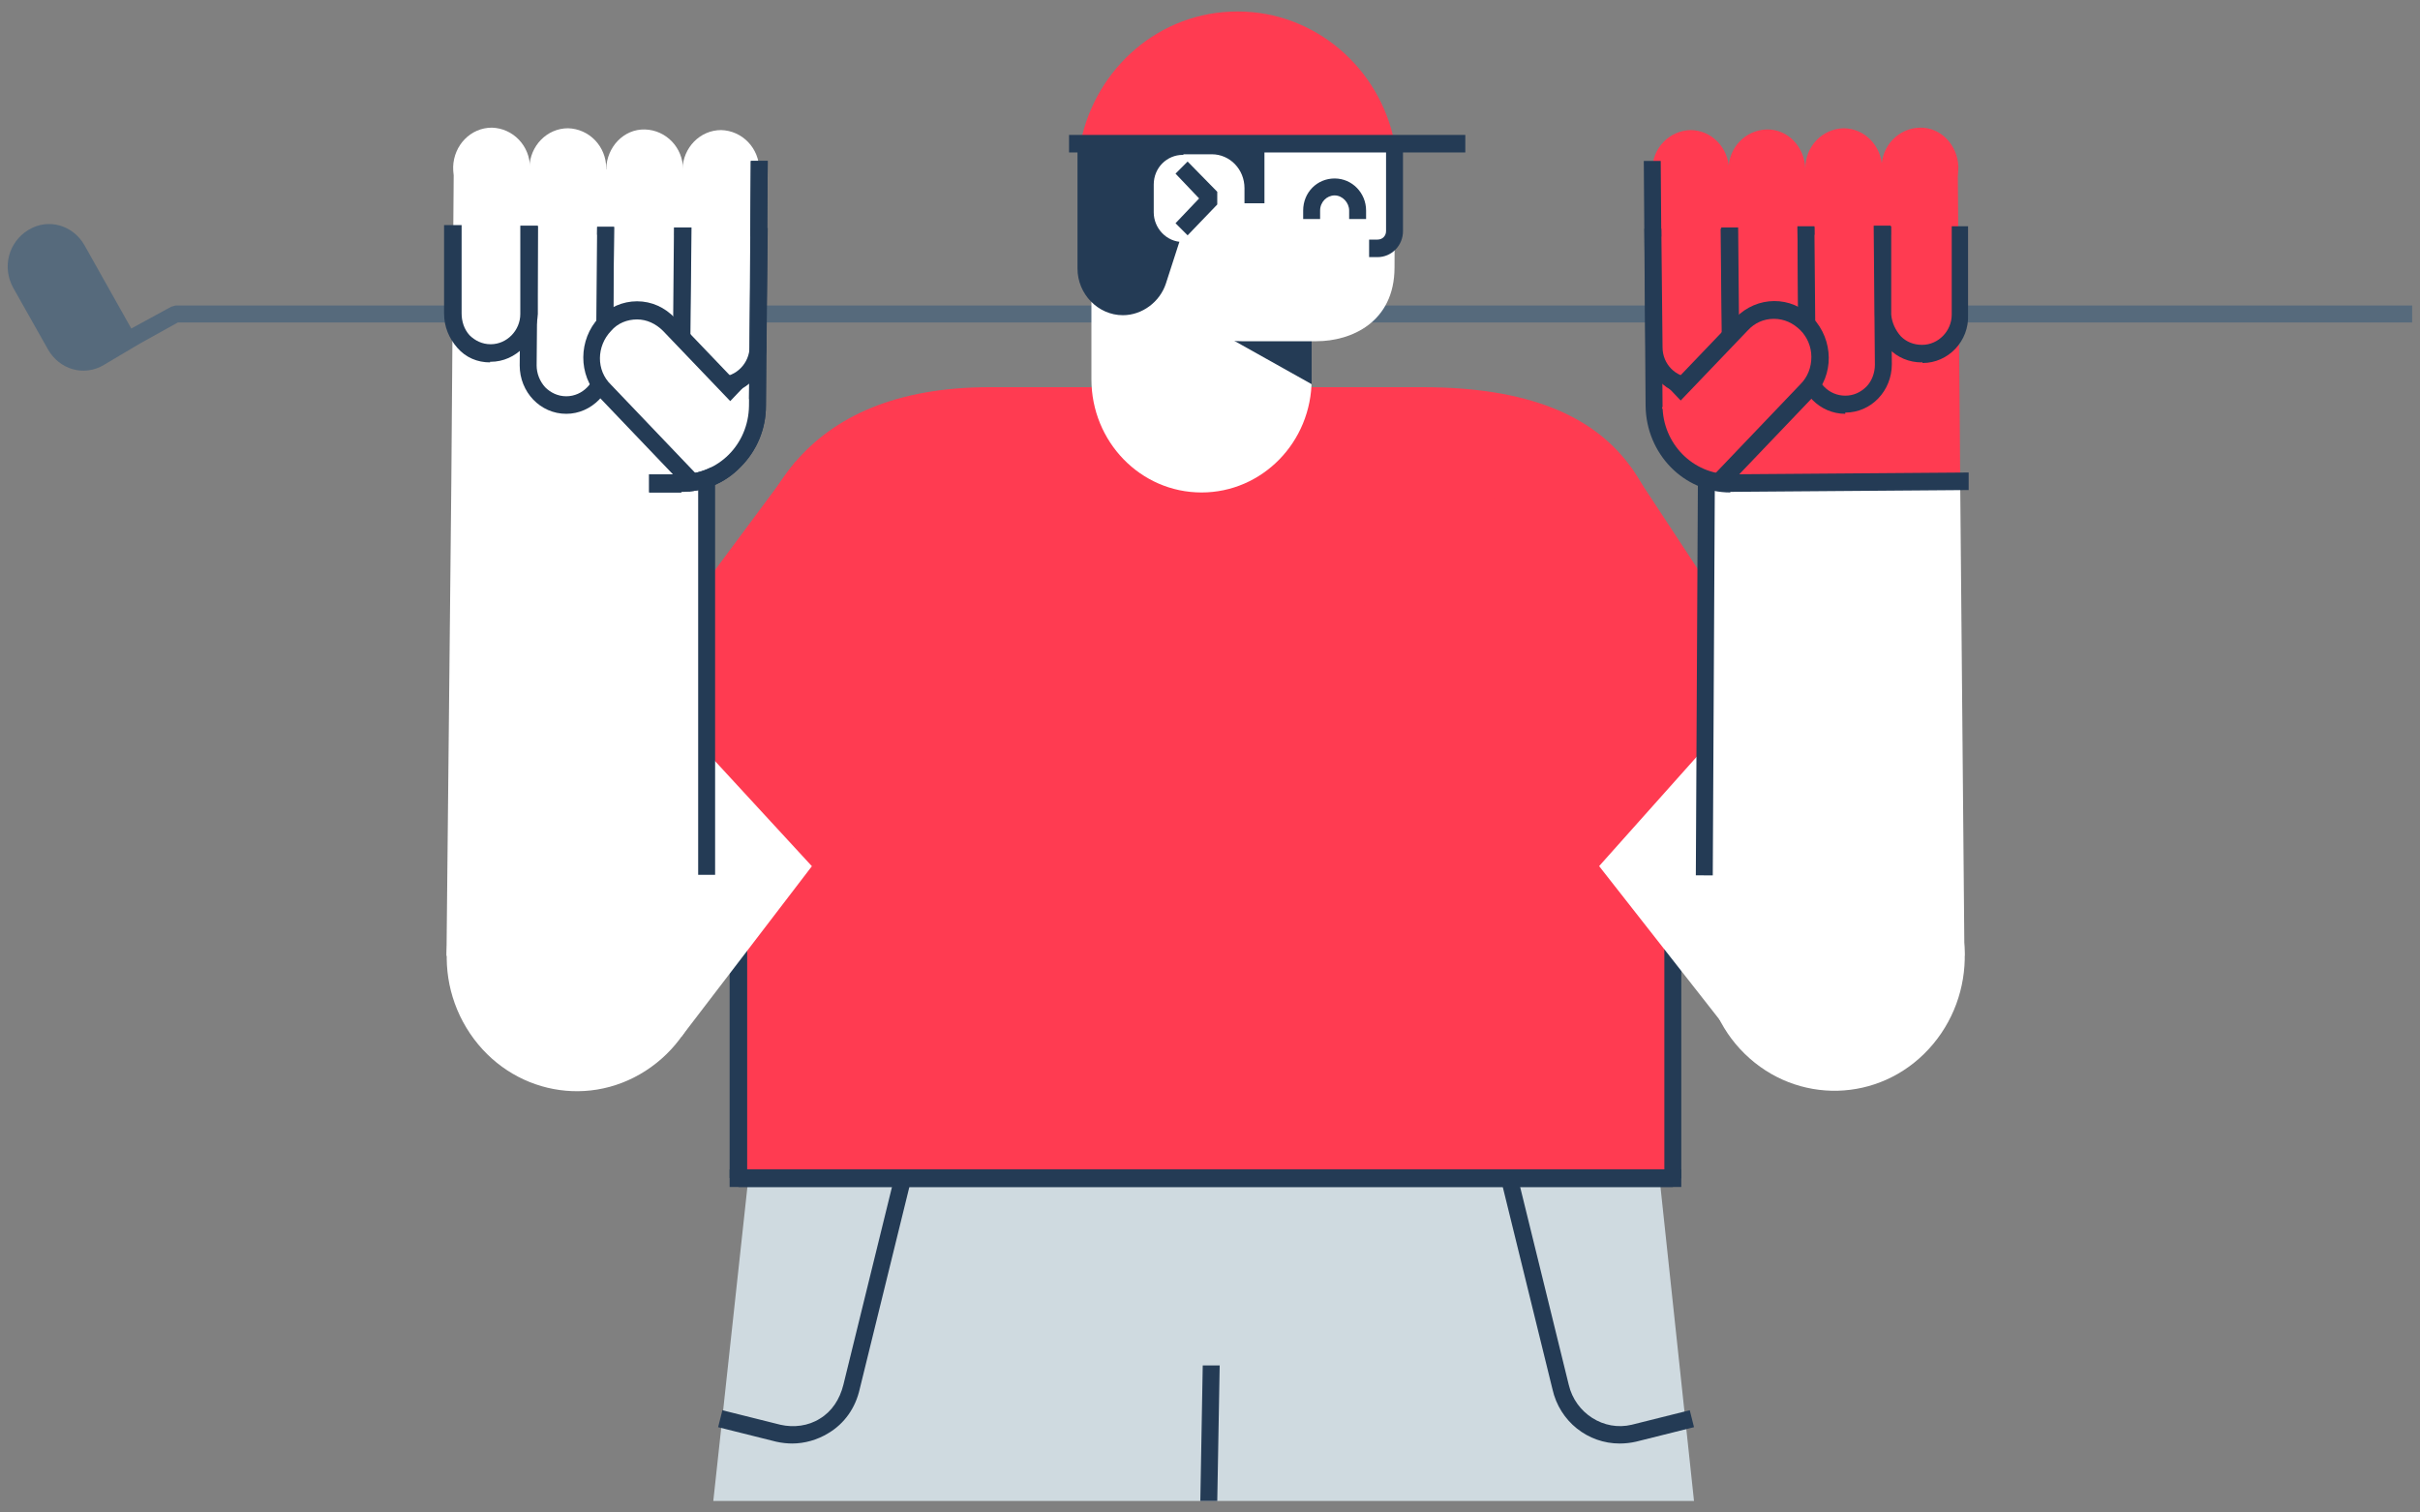 <?xml version="1.0" encoding="UTF-8"?>
<svg id="Layer_1" xmlns="http://www.w3.org/2000/svg" width="400" height="250" version="1.1" viewBox="0 0 400 250">
  <rect x="0" y="0" width="400" height="250" fill="#808080" stroke="none"/>
  <!-- Generator: Adobe Illustrator 29.5.1, SVG Export Plug-In . SVG Version: 2.1.0 Build 141)  -->
  <defs>
    <style>
      .st0 {
        fill: #243b55;
      }

      .st1 {
        fill: #cfdae0;
      }

      .st2 {
        fill: #fff;
      }

      .st3 {
        fill: #566a7c;
      }

      .st4 {
        fill: #ff3b51;
      }
    </style>
  </defs>
  <polygon class="st1" points="280 248.1 274.3 194.7 210.6 194.7 187.9 194.7 123.7 194.7 117.9 248.1 280 248.1"/>
  <g>
    <g>
      <path class="st0" d="M131,238.6c-.9,0-1.8-.1-2.7-.3l-9.6-2.4.7-2.8,9.6,2.4c2.2.5,4.6.2,6.5-1,2-1.2,3.3-3.2,3.9-5.6l8.6-35,2.7.7-8.6,35c-.7,3.1-2.5,5.7-5.2,7.3-1.8,1.1-3.9,1.7-6,1.7h.1Z"/>
      <path class="st0" d="M267.7,238.6c-5.2,0-9.9-3.6-11.1-9l-8.6-35,2.7-.7,8.6,35c1.1,4.7,5.8,7.7,10.4,6.6l9.6-2.4.7,2.8-9.6,2.4c-.9.2-1.8.3-2.7.3h0Z"/>
    </g>
    <path class="st3" d="M29,50.5l-.7.2-6.6,3.6-7.7-13.7c-1.9-3.4-6-4.6-9.3-2.6-3.3,2-4.4,6.2-2.5,9.6l5.7,10.1c1.9,3.4,6,4.6,9.3,2.6l5.9-3.5,6.3-3.5h369.3v-2.8H29Z"/>
    <g>
      <path class="st4" d="M163.6,64h71.5c35.2,0,41.5,19.1,41.5,42.7v88H122.1v-88c0-23.5,10.7-42.7,41.5-42.7Z"/>
      <rect class="st0" x="120.6" y="193.3" width="157.3" height="2.9"/>
      <polygon class="st0" points="276.5 196.2 122.1 196.2 120.6 194.7 120.6 110 123.5 110 123.5 193.3 275.1 193.3 275.1 110 277.9 110 277.9 194.7 276.5 196.2"/>
    </g>
    <g>
      <path class="st2" d="M180.4,24.9v37.8c0,10.3,8.1,18.7,18.2,18.7h0c10,0,18.2-8.3,18.2-18.7V24.6l-36.4.3Z"/>
      <polygon class="st0" points="200.2 54.2 216.8 63.5 216.8 29.7 200.2 54.2"/>
      <path class="st2" d="M217.6,56.4h-12.4c-14.7,0-24.4-12.3-24.2-27.6,0-1.7.2-3.5.5-5.1h49c.2,1.2,0,11.4,0,20.5s-7.2,12.2-12.9,12.2Z"/>
      <path class="st0" d="M178.1,23.7v20.7c0,4.2,3.4,7.7,7.5,7.7h0c3.2,0,6.1-2.2,7.1-5.2l4.3-13.3h12v-9.8h-30.9Z"/>
      <path class="st4" d="M204.6,1.9c12.8,0,23.5,9.4,25.9,21.7h-51.9c2.5-12.4,13.1-21.7,25.9-21.7h.1Z"/>
      <rect class="st0" x="176.7" y="22.3" width="65.5" height="2.9"/>
      <g>
        <path class="st2" d="M195.6,25.5h4.7c3,0,5.4,2.5,5.4,5.6v8.9h-10.2c-2.7,0-4.8-2.3-4.8-4.9v-4.6c0-2.8,2.2-4.9,4.8-4.9h.1Z"/>
        <polygon class="st0" points="196.3 38.9 194.3 36.9 198.2 32.8 194.3 28.7 196.3 26.7 201.2 31.7 201.2 33.8 196.3 38.9"/>
      </g>
      <path class="st0" d="M225.8,36.2h-2.8v-1.4c0-1.3-1.1-2.5-2.4-2.5s-2.4,1.1-2.4,2.5v1.4h-2.8v-1.4c0-3,2.3-5.3,5.2-5.3s5.2,2.4,5.2,5.3v1.4Z"/>
      <path class="st0" d="M227.7,42.5h-1.4v-2.9h1.4c.8,0,1.4-.6,1.4-1.4v-15.2h2.8v15.2c0,2.4-1.9,4.3-4.2,4.3Z"/>
    </g>
    <g>
      <g>
        <g>
          <g>
            <polygon class="st2" points="112.6 171.4 77.4 146.5 130 83 168 99 112.6 171.4"/>
            <path class="st4" d="M135.6,144.7l36.5-41c8.7-11.4-40.6-27.4-40.6-27.4l-26.3,35.4,30.4,33Z"/>
          </g>
          <g>
            <polygon class="st2" points="116.8 158.3 73.8 158 74.6 79.7 117.5 63.5 116.8 158.3"/>
            <g>
              <path class="st2" d="M74.5,79.7l25.4.2c26.3,0,25.4-5.7,25.4-25.6l.2-26.1-50.5-.4-.4,51.9h0Z"/>
              <path class="st2" d="M112.8,28c0,3.6,2.8,6.5,6.3,6.6,3.5,0,6.3-2.9,6.4-6.5,0-3.6-2.8-6.5-6.3-6.6-3.5,0-6.3,2.9-6.4,6.5Z"/>
              <path class="st2" d="M100.2,27.9c0,3.6,2.8,6.5,6.3,6.6,3.5,0,6.3-2.9,6.4-6.5,0-3.6-2.8-6.5-6.3-6.6-3.5-.1-6.3,2.9-6.4,6.5Z"/>
              <path class="st2" d="M87.5,27.7c0,3.6,2.8,6.5,6.3,6.6,3.5.1,6.3-2.9,6.4-6.5,0-3.6-2.8-6.5-6.3-6.6-3.5,0-6.3,2.9-6.4,6.5Z"/>
              <path class="st2" d="M74.9,27.6c0,3.6,2.8,6.5,6.3,6.6,3.5,0,6.3-2.9,6.4-6.5,0-3.6-2.8-6.5-6.3-6.6-3.5,0-6.3,2.9-6.4,6.5Z"/>
              <path class="st0" d="M112.6,81.4h-5.3v-3h5.3c6.1,0,11.1-4.9,11.2-11.3l.3-40.5h2.8l-.3,40.5c0,3.8-1.5,7.4-4.2,10.1-2.6,2.7-6.1,4.1-9.8,4.1h0Z"/>
            </g>
            <g>
              <g>
                <path class="st2" d="M118.8,63.8h0c3.5,0,6.3-2.9,6.4-6.5v-18.2h-12.5v18.1c-.2,3.6,2.6,6.5,6.1,6.6Z"/>
                <path class="st0" d="M118.9,65.3h0c-2.1,0-4-.8-5.4-2.4-1.4-1.5-2.2-3.5-2.2-5.7l.2-19.6h2.8l-.2,19.6c0,1.3.5,2.6,1.4,3.6.9.9,2.1,1.5,3.5,1.5h0c2.7,0,4.9-2.3,4.9-5l.2-19.6h2.8l-.2,19.6c0,4.3-3.5,7.9-7.7,7.9h-.1Z"/>
              </g>
              <g>
                <path class="st2" d="M106.2,67h0c3.5,0,6.3-2.9,6.4-6.5l.2-21.6h-12.6l-.2,21.4c0,3.6,2.8,6.5,6.3,6.6h-.1Z"/>
                <path class="st0" d="M106.2,68.5h0c-4.3,0-7.7-3.6-7.7-8l.2-23h2.8l-.2,23c0,1.3.5,2.6,1.4,3.6.9.9,2.1,1.5,3.5,1.5s2.5-.5,3.5-1.4c.9-.9,1.5-2.2,1.5-3.6l.2-23h2.8l-.2,23c0,2.2-.8,4.1-2.3,5.6s-3.4,2.3-5.4,2.3h-.1Z"/>
              </g>
              <g>
                <path class="st2" d="M93.5,66.9h0c3.5,0,6.3-2.9,6.4-6.5l.2-21.6h-12.6l-.2,21.4c0,3.6,2.8,6.5,6.3,6.6h-.1Z"/>
                <path class="st0" d="M93.6,68.4h0c-4.3,0-7.7-3.6-7.7-8l.2-23h2.8l-.2,23c0,1.3.5,2.6,1.4,3.6.9.9,2.1,1.5,3.5,1.5h0c2.7,0,4.9-2.3,4.9-5l.2-23h2.8l-.2,23c0,4.3-3.5,7.9-7.7,7.9h0Z"/>
              </g>
              <g>
                <path class="st2" d="M81,58.5h0c3.5,0,6.3-2.9,6.4-6.5v-13.2h-12.5v13.1c0,3.6,2.7,6.5,6.2,6.6h0Z"/>
                <path class="st0" d="M81,59.9h0c-2.1,0-4-.8-5.4-2.4-1.4-1.6-2.2-3.5-2.2-5.7v-14.6h2.9v14.6c0,1.3.4,2.6,1.3,3.6.9.9,2.1,1.5,3.5,1.5h0c2.7,0,4.9-2.3,4.9-5v-14.6h2.9v14.6c-.2,4.3-3.6,7.9-7.8,7.9h-.1Z"/>
              </g>
              <g>
                <path class="st2" d="M100,53.6h0c-3,3-3,7.9,0,11l9.2,9.6c3,3.1,10.4,4.5,12.9,1l3.4-7.6-14.7-13.9c-2.9-3.1-7.7-3.1-10.7,0h-.1Z"/>
                <path class="st0" d="M113.9,81.2l-14.9-15.6c-3.5-3.6-3.4-9.5,0-13.1,1.7-1.7,3.9-2.7,6.3-2.7s0,0,0,0c2.4,0,4.6,1,6.3,2.8l11.1,11.6-2,2.1-11.1-11.6c-1.2-1.2-2.7-1.9-4.3-1.9h0c-1.6,0-3.2.6-4.3,1.9-2.4,2.5-2.5,6.5,0,8.9l14.9,15.6-2,2.1h0Z"/>
              </g>
            </g>
            <path class="st2" d="M84,139.4c10.1-6.5,23.3-3.3,29.6,7.1,6.3,10.4,3.2,24-6.9,30.5-10.1,6.5-23.3,3.3-29.6-7.1-6.3-10.4-3.2-24,6.9-30.5Z"/>
            <rect class="st0" x="115.4" y="78.2" width="2.8" height="66.4"/>
          </g>
        </g>
        <g>
          <g>
            <polygon class="st2" points="284.5 168.9 321.2 146.5 273.3 88.9 231.1 100.8 284.5 168.9"/>
            <path class="st4" d="M260.1,148l-28.7-41.3c-25.7-17.8,35.4-30.4,38.2-29.4l22.7,34.5-32.3,36.2h0Z"/>
          </g>
          <g>
            <polygon class="st2" points="281.8 158.3 324.7 158 324 79.7 281 63.5 281.8 158.3"/>
            <g>
              <path class="st4" d="M324.1,79.7l-25.4.2c-25.5,0-25.4-4.5-25.4-25.6l-.2-26.1,50.5-.4.4,51.9h.1Z"/>
              <path class="st4" d="M285.8,28c0,3.6-2.8,6.5-6.3,6.6-3.5,0-6.3-2.9-6.4-6.5,0-3.6,2.8-6.5,6.3-6.6,3.5,0,6.3,2.9,6.4,6.5Z"/>
              <path class="st4" d="M298.4,27.9c0,3.6-2.8,6.5-6.3,6.6-3.5,0-6.3-2.9-6.4-6.5,0-3.6,2.8-6.5,6.3-6.6,3.5-.1,6.3,2.9,6.4,6.5Z"/>
              <path class="st4" d="M311.1,27.7c0,3.6-2.8,6.5-6.3,6.6-3.5.1-6.3-2.9-6.4-6.5,0-3.6,2.8-6.5,6.3-6.6,3.5,0,6.3,2.9,6.4,6.5Z"/>
              <path class="st4" d="M323.7,27.6c0,3.6-2.8,6.5-6.3,6.6-3.5,0-6.3-2.9-6.4-6.5,0-3.6,2.8-6.5,6.3-6.6s6.3,2.9,6.4,6.5Z"/>
              <path class="st0" d="M286,81.4c-7.7,0-13.9-6.4-14-14.3l-.3-40.5h2.8l.3,40.4c0,6.3,5,11.4,11.2,11.4s0,0,0,0l39.4-.3v2.9l-39.3.3h-.1Z"/>
            </g>
            <g>
              <g>
                <path class="st4" d="M279.8,63.8h0c-3.5,0-6.3-2.9-6.4-6.5v-18.2c-.1,0,12.5,0,12.5,0v18.2c.2,3.6-2.6,6.5-6.1,6.6h0Z"/>
                <path class="st0" d="M279.7,65.3c-2,0-4-.8-5.4-2.3-1.5-1.4-2.3-3.5-2.3-5.6l-.2-19.6h2.8l.2,19.6c0,2.8,2.2,5,4.9,5s0,0,0,0c2.7,0,4.9-2.3,4.9-5l-.2-19.6h2.8l.2,19.6c0,4.4-3.4,8-7.7,8h0v-.2h0Z"/>
              </g>
              <g>
                <path class="st4" d="M292.4,67h0c-3.5,0-6.3-2.9-6.4-6.5l-.2-21.6h12.6l.2,21.4c0,3.6-2.8,6.5-6.3,6.6h0Z"/>
                <path class="st0" d="M292.4,68.5c-4.2,0-7.7-3.5-7.7-7.9l-.2-23h2.8l.2,22.9c0,2.8,2.2,5,4.9,5s0,0,0,0c1.3,0,2.5-.5,3.5-1.5.9-.9,1.4-2.3,1.4-3.6l-.2-23h2.8l.2,22.9c0,4.4-3.4,8-7.7,8h0v.2h0Z"/>
              </g>
              <g>
                <path class="st4" d="M305.1,66.9h0c-3.5,0-6.3-2.9-6.4-6.5l-.2-21.6h12.6l.2,21.4c0,3.6-2.8,6.5-6.3,6.6h0Z"/>
                <path class="st0" d="M305,68.4c-4.2,0-7.7-3.5-7.7-7.9l-.2-23h2.8l.2,22.9c0,2.8,2.2,5,4.9,5s0,0,0,0c1.3,0,2.5-.5,3.5-1.5.9-.9,1.4-2.3,1.4-3.6l-.2-23h2.8l.2,22.9c0,4.4-3.4,8-7.7,8h0v.2h0Z"/>
              </g>
              <g>
                <path class="st4" d="M317.6,58.5h0c-3.5,0-6.3-2.9-6.4-6.5v-13.2c-.1,0,12.5,0,12.5,0v13.2c.1,3.6-2.7,6.5-6.2,6.6h.1Z"/>
                <path class="st0" d="M317.6,59.9c-2,0-4-.8-5.4-2.3-1.5-1.4-2.3-3.5-2.3-5.6v-14.6c-.1,0,2.7,0,2.7,0v14.6c.1,1.3.7,2.6,1.6,3.6.9.9,2.1,1.4,3.5,1.4,2.7,0,4.9-2.3,4.9-5v-14.6c-.1,0,2.7,0,2.7,0v14.6c.2,4.4-3.3,8-7.5,8h0l-.2-.2h0Z"/>
              </g>
              <g>
                <path class="st4" d="M298.6,53.6h0c3,3,3,7.9,0,11l-9.2,9.6c-3,3.1-8,2.8-10.5-.8l-4.2-6,13.1-13.8c2.9-3.1,7.7-3.1,10.7,0h.1Z"/>
                <path class="st0" d="M284.7,81.2l-2-2.1,14.9-15.6c1.2-1.2,1.8-2.8,1.8-4.5s-.7-3.3-1.8-4.4c-1.2-1.2-2.7-1.9-4.4-1.9s-3.2.7-4.3,1.9l-11.1,11.6-2-2.1,11.1-11.6c3.5-3.6,9.2-3.7,12.7,0,3.5,3.7,3.6,9.5.1,13.1l-14.9,15.6h-.1Z"/>
              </g>
            </g>
            <path class="st2" d="M287.7,142.9c8.2-8.8,21.8-9.2,30.4-.8,8.6,8.4,8.9,22.4.7,31.3-8.2,8.9-21.8,9.2-30.4.8-8.6-8.4-8.9-22.4-.7-31.3Z"/>
            <rect class="st0" x="249" y="110.3" width="66.1" height="2.8" transform="translate(168.7 393.1) rotate(-89.7)"/>
          </g>
        </g>
      </g>
      <path class="st0" d="M112.6,81.4h-5.3v-3h5.3c6.1,0,11.1-4.9,11.2-11.3l.3-40.5h2.8l-.3,40.5c0,3.8-1.5,7.4-4.2,10.1-2.6,2.7-6.1,4.1-9.8,4.1h0Z"/>
    </g>
  </g>
  <polygon class="st0" points="198.8 225.7 198.4 248.1 201.2 248.1 201.6 225.7 198.8 225.7"/>
</svg>